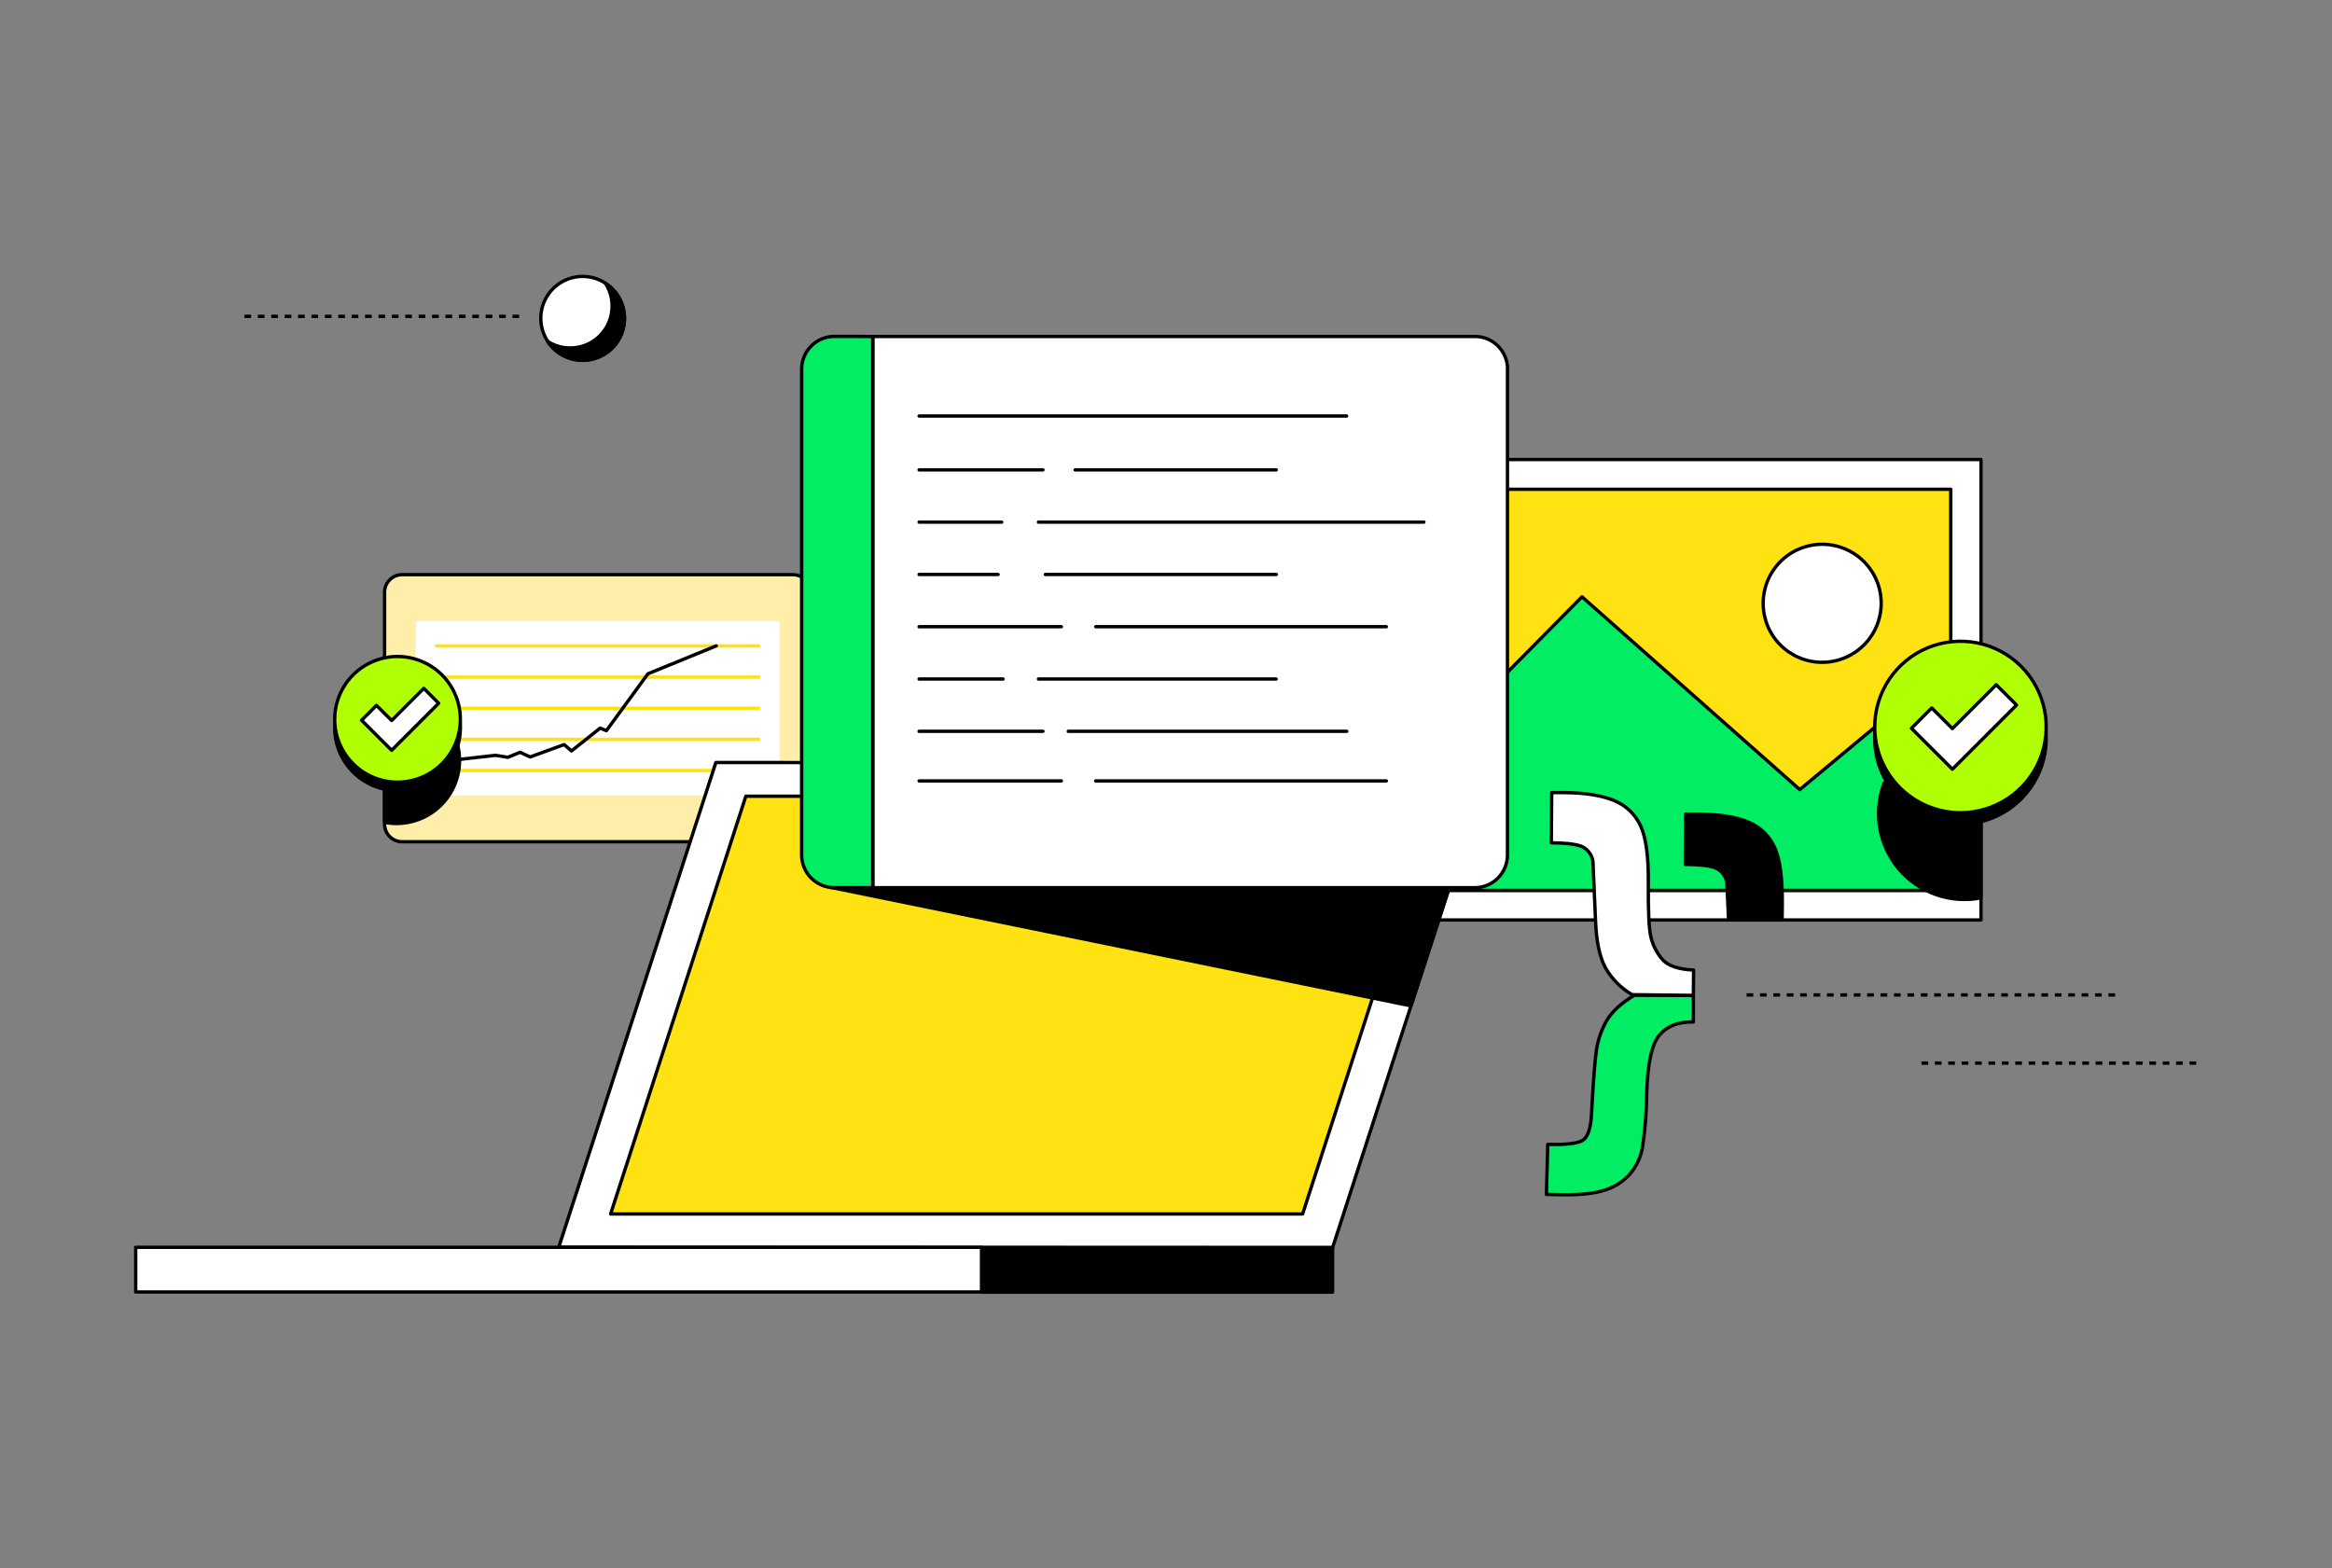 <?xml version="1.0" encoding="utf-8"?>
<svg xmlns="http://www.w3.org/2000/svg" width="696" height="468" viewBox="0 0 696 468" fill="none">
<rect x="0" y="0" width="696" height="468" fill="#808080" stroke="none"/>
<g clip-path="url(#clip0_4697_44977)">
<path d="M72.953 94.42H156.486" stroke="black" stroke-miterlimit="10" stroke-dasharray="2 2"/>
<path d="M173.861 107.48C176.333 107.486 178.751 106.758 180.808 105.389C182.866 104.021 184.472 102.072 185.422 99.79C186.372 97.509 186.623 94.996 186.145 92.572C185.666 90.147 184.479 87.919 182.733 86.169C180.988 84.419 178.763 83.227 176.339 82.742C173.915 82.258 171.402 82.503 169.119 83.448C166.835 84.392 164.882 85.993 163.508 88.048C162.135 90.102 161.401 92.518 161.401 94.99C161.401 98.297 162.713 101.469 165.049 103.811C167.385 106.152 170.554 107.472 173.861 107.48Z" fill="white" stroke="black" stroke-linecap="round" stroke-linejoin="round"/>
<path d="M186.381 95.08C186.381 97.776 185.508 100.399 183.893 102.558C182.279 104.717 180.009 106.295 177.423 107.058C174.837 107.82 172.074 107.725 169.546 106.787C167.019 105.849 164.863 104.119 163.4 101.854C165.419 103.174 167.782 103.869 170.194 103.853C171.836 103.858 173.463 103.539 174.98 102.913C176.498 102.287 177.877 101.367 179.038 100.206C180.199 99.045 181.118 97.666 181.744 96.149C182.37 94.631 182.69 93.004 182.684 91.363C182.701 88.951 182.006 86.587 180.686 84.568C182.442 85.701 183.885 87.257 184.88 89.094C185.876 90.932 186.392 92.99 186.381 95.08Z" fill="black" stroke="black" stroke-linejoin="round"/>
<path d="M236.67 171.518H120.025C118.634 171.518 117.3 172.07 116.316 173.054C115.332 174.038 114.779 175.372 114.779 176.763V245.987C114.779 247.378 115.332 248.713 116.316 249.696C117.3 250.68 118.634 251.233 120.025 251.233H236.67C238.062 251.233 239.396 250.68 240.38 249.696C241.363 248.713 241.916 247.378 241.916 245.987V176.763C241.916 175.372 241.363 174.038 240.38 173.054C239.396 172.07 238.062 171.518 236.67 171.518Z" fill="#FFEEA9" stroke="black" stroke-linecap="round" stroke-linejoin="round"/>
<path d="M232.614 185.366H124.082V237.394H232.614V185.366Z" fill="white"/>
<path d="M130.307 202.103H226.449" stroke="#FFE212" stroke-linecap="round" stroke-linejoin="round"/>
<path d="M130.307 192.79H226.449" stroke="#FFE212" stroke-linecap="round" stroke-linejoin="round"/>
<path d="M130.307 211.375H226.449" stroke="#FFE212" stroke-linecap="round" stroke-linejoin="round"/>
<path d="M130.307 220.667H226.449" stroke="#FFE212" stroke-linecap="round" stroke-linejoin="round"/>
<path d="M130.307 229.97H226.449" stroke="#FFE212" stroke-linecap="round" stroke-linejoin="round"/>
<path d="M131.136 227.342L147.872 225.433L151.559 226.033L155.226 224.534L158.224 225.923L168.376 222.226L170.564 224.134L179.127 217.31L180.976 218.079L193.375 201.103L213.779 192.76" stroke="black" stroke-linecap="round" stroke-linejoin="round"/>
<path d="M114.779 220.277V245.437C115.954 245.673 117.149 245.79 118.346 245.787C121.391 245.786 124.389 245.047 127.085 243.633C129.781 242.218 132.093 240.171 133.823 237.666C135.554 235.162 136.65 232.275 137.019 229.253C137.389 226.231 137.019 223.165 135.942 220.317L114.779 220.277Z" fill="black" stroke="black" stroke-linecap="round" stroke-linejoin="round"/>
<path d="M118.646 235.955C122.358 235.957 125.988 234.858 129.075 232.797C132.162 230.736 134.569 227.805 135.991 224.376C137.412 220.947 137.785 217.173 137.061 213.532C136.337 209.891 134.55 206.547 131.925 203.922C129.3 201.297 125.955 199.51 122.314 198.786C118.674 198.062 114.9 198.435 111.471 199.856C108.041 201.278 105.111 203.684 103.05 206.772C100.988 209.859 99.889 213.488 99.891 217.201C99.894 222.174 101.871 226.943 105.387 230.459C108.904 233.976 113.673 235.953 118.646 235.955Z" fill="black" stroke="black" stroke-linecap="round" stroke-linejoin="round"/>
<path d="M118.646 233.447C122.355 233.447 125.982 232.347 129.066 230.286C132.15 228.226 134.554 225.296 135.973 221.869C137.393 218.442 137.764 214.671 137.041 211.033C136.317 207.395 134.531 204.054 131.908 201.431C129.285 198.808 125.943 197.022 122.305 196.298C118.667 195.574 114.896 195.946 111.469 197.365C108.042 198.785 105.113 201.188 103.052 204.273C100.991 207.357 99.891 210.983 99.891 214.692C99.891 219.666 101.867 224.437 105.385 227.954C108.902 231.471 113.672 233.447 118.646 233.447Z" fill="#B1FF05" stroke="black" stroke-linecap="round" stroke-linejoin="round"/>
<path d="M130.926 209.897L126.48 205.45L116.888 215.052L112.361 210.526L107.925 214.972L112.441 219.489L116.888 223.935L121.334 219.489L130.926 209.897Z" fill="white" stroke="black" stroke-linecap="round" stroke-linejoin="round"/>
<path d="M591.242 137.155H410.309V274.574H591.242V137.155Z" fill="white" stroke="black" stroke-linecap="round" stroke-linejoin="round"/>
<path d="M582.22 146.028H419.352V265.721H582.22V146.028Z" fill="#FFE212" stroke="black" stroke-linecap="round" stroke-linejoin="round"/>
<path d="M582.22 234.157L562.656 214.453L537.156 235.665L472.149 178.122L419.372 231.529V265.751H582.24L582.22 234.157Z" fill="#00ED64" stroke="black" stroke-linecap="round" stroke-linejoin="round"/>
<path d="M543.841 197.676C547.328 197.676 550.736 196.641 553.634 194.703C556.532 192.764 558.79 190.01 560.121 186.787C561.453 183.565 561.798 180.02 561.114 176.601C560.429 173.183 558.745 170.044 556.276 167.583C553.806 165.121 550.662 163.448 547.241 162.776C543.82 162.103 540.276 162.46 537.058 163.803C533.84 165.145 531.093 167.412 529.165 170.317C527.236 173.222 526.213 176.633 526.225 180.12C526.238 184.782 528.101 189.249 531.403 192.54C534.705 195.832 539.178 197.678 543.841 197.676Z" fill="white" stroke="black" stroke-linecap="round" stroke-linejoin="round"/>
<path d="M591.242 233.687V267.989C586.753 268.864 582.11 268.524 577.796 267.002C573.482 265.481 569.654 262.834 566.707 259.336C563.759 255.837 561.801 251.614 561.034 247.105C560.268 242.595 560.721 237.962 562.346 233.687H591.242Z" fill="black" stroke="black" stroke-linecap="round" stroke-linejoin="round"/>
<path d="M585.118 245.977C590.179 245.977 595.126 244.477 599.334 241.665C603.542 238.853 606.822 234.856 608.759 230.181C610.696 225.505 611.202 220.36 610.215 215.396C609.228 210.432 606.791 205.872 603.212 202.294C599.633 198.715 595.074 196.278 590.11 195.291C585.146 194.303 580.001 194.81 575.325 196.747C570.649 198.684 566.653 201.963 563.841 206.171C561.029 210.38 559.528 215.327 559.528 220.388C559.528 227.175 562.224 233.683 567.023 238.482C571.822 243.281 578.331 245.977 585.118 245.977Z" fill="black" stroke="black" stroke-linecap="round" stroke-linejoin="round"/>
<path d="M585.118 242.57C590.179 242.57 595.126 241.069 599.334 238.257C603.542 235.446 606.822 231.449 608.759 226.773C610.696 222.098 611.202 216.952 610.215 211.989C609.228 207.025 606.791 202.465 603.212 198.887C599.633 195.308 595.074 192.871 590.11 191.883C585.146 190.896 580.001 191.403 575.325 193.339C570.649 195.276 566.653 198.556 563.841 202.764C561.029 206.972 559.528 211.92 559.528 216.981C559.528 223.768 562.224 230.276 567.023 235.075C571.822 239.874 578.331 242.57 585.118 242.57Z" fill="#B1FF05" stroke="black" stroke-linecap="round" stroke-linejoin="round"/>
<path d="M601.854 210.426L595.789 204.371L582.71 217.46L576.535 211.295L570.479 217.361L576.645 223.526L582.71 229.581L588.765 223.526L601.854 210.426Z" fill="white" stroke="black" stroke-linecap="round" stroke-linejoin="round"/>
<path d="M397.72 372.375L166.757 372.275L213.649 227.582L444.622 227.682L397.72 372.375Z" fill="white" stroke="black" stroke-linecap="round" stroke-linejoin="round"/>
<path d="M388.777 362.322H182.245L222.602 237.644H429.124L388.777 362.322Z" fill="#FFE212" stroke="black" stroke-linecap="round" stroke-linejoin="round"/>
<path d="M293.005 372.274H40.499V385.604H293.005V372.274Z" fill="white" stroke="black" stroke-linecap="round" stroke-linejoin="round"/>
<path d="M397.72 372.354H293.005V385.654H397.72V372.354Z" fill="black" stroke="black" stroke-linecap="round" stroke-linejoin="round"/>
<path d="M247.921 264.851L421.111 300.203L434.939 257.527L247.921 264.851Z" fill="black" stroke="black" stroke-linecap="round" stroke-linejoin="round"/>
<path d="M449.907 110.177V255.169C449.91 256.453 449.659 257.725 449.169 258.912C448.679 260.099 447.959 261.177 447.051 262.085C446.143 262.993 445.065 263.713 443.878 264.203C442.691 264.693 441.419 264.944 440.135 264.941H260.481V100.425H440.175C441.459 100.422 442.731 100.673 443.918 101.163C445.105 101.653 446.183 102.373 447.091 103.281C447.999 104.189 448.719 105.267 449.209 106.454C449.699 107.641 449.95 108.913 449.947 110.197L449.907 110.177Z" fill="white" stroke="black" stroke-linecap="round" stroke-linejoin="round"/>
<path d="M260.481 100.425V264.942H249.03C246.439 264.942 243.953 263.912 242.12 262.08C240.288 260.247 239.258 257.761 239.258 255.17V110.177C239.258 107.586 240.288 105.1 242.12 103.267C243.953 101.435 246.439 100.405 249.03 100.405L260.481 100.425Z" fill="#00ED64" stroke="black" stroke-linecap="round" stroke-linejoin="round"/>
<path d="M274.31 124.166H401.906" stroke="black" stroke-linecap="round" stroke-linejoin="round"/>
<path d="M320.872 140.243H380.913" stroke="black" stroke-linecap="round" stroke-linejoin="round"/>
<path d="M274.31 140.243H311.28" stroke="black" stroke-linecap="round" stroke-linejoin="round"/>
<path d="M311.989 171.457H380.933" stroke="black" stroke-linecap="round" stroke-linejoin="round"/>
<path d="M274.31 171.457H297.891" stroke="black" stroke-linecap="round" stroke-linejoin="round"/>
<path d="M309.931 202.662H380.873" stroke="black" stroke-linecap="round" stroke-linejoin="round"/>
<path d="M274.31 202.662H299.369" stroke="black" stroke-linecap="round" stroke-linejoin="round"/>
<path d="M309.931 155.84H424.968" stroke="black" stroke-linecap="round" stroke-linejoin="round"/>
<path d="M274.31 155.84H298.96" stroke="black" stroke-linecap="round" stroke-linejoin="round"/>
<path d="M318.824 218.27H401.956" stroke="black" stroke-linecap="round" stroke-linejoin="round"/>
<path d="M274.31 218.27H311.28" stroke="black" stroke-linecap="round" stroke-linejoin="round"/>
<path d="M327.027 187.055H413.767" stroke="black" stroke-linecap="round" stroke-linejoin="round"/>
<path d="M274.31 187.055H316.775" stroke="black" stroke-linecap="round" stroke-linejoin="round"/>
<path d="M327.027 233.077H413.767" stroke="black" stroke-linecap="round" stroke-linejoin="round"/>
<path d="M274.31 233.077H316.775" stroke="black" stroke-linecap="round" stroke-linejoin="round"/>
<path d="M505.392 297.076V305.019C500.856 304.94 497.768 306.188 495.4 308.776C493.032 311.364 491.713 317.299 491.464 326.542C491.423 331.783 491.015 337.015 490.245 342.199C489.759 345.342 488.37 348.275 486.248 350.642C484.102 352.926 481.367 354.573 478.344 355.399C475.147 356.338 470.65 356.724 464.855 356.558L461.538 356.478L461.938 341.56C467.993 341.726 471.633 341.197 472.859 339.971C474.084 338.745 474.794 336.324 474.987 332.707C475.52 322.715 476.023 316.214 476.496 313.203C476.977 310.205 477.992 307.318 479.493 304.68C481.012 302.015 483.77 299.471 487.767 297.046L505.392 297.076Z" fill="#00ED64" stroke="black" stroke-linecap="round" stroke-linejoin="round"/>
<path d="M487.137 296.875C483.772 294.939 480.992 292.129 479.094 288.742C477.425 285.595 476.476 281.078 476.216 275.203L475.416 256.968C475.277 256.156 474.967 255.383 474.507 254.7C474.049 254.013 473.454 253.427 472.759 252.981C471.34 252.062 468.092 251.592 462.997 251.552L463.116 236.564H466.364C473.038 236.564 478.184 237.424 481.811 238.963C485.289 240.39 488.093 243.087 489.655 246.506C491.247 249.984 492.013 255.586 491.953 263.313C491.883 271.826 492.143 277.301 492.712 279.649C493.295 282.068 494.43 284.319 496.03 286.224C497.698 288.223 500.836 289.322 505.462 289.521L505.402 297.085L487.137 296.875Z" fill="white" stroke="black" stroke-linecap="round" stroke-linejoin="round"/>
<path d="M531.881 274.503H515.894L515.394 263.412C515.253 262.598 514.943 261.822 514.485 261.134C514.03 260.444 513.434 259.859 512.736 259.416C511.318 258.506 508.07 258.027 502.984 257.997L503.094 242.959H506.352C513.013 243.012 518.162 243.815 521.799 245.367C525.283 246.781 528.089 249.482 529.633 252.911C531.231 256.388 532.001 261.99 531.941 269.717C531.901 271.456 531.881 273.045 531.881 274.503Z" fill="black" stroke="black" stroke-linecap="round" stroke-linejoin="round"/>
<path d="M521.27 296.955H631.85" stroke="black" stroke-miterlimit="10" stroke-dasharray="2 2"/>
<path d="M573.467 317.299H656" stroke="black" stroke-miterlimit="10" stroke-dasharray="2 2"/>
</g>
<defs>
<clipPath id="clip0_4697_44977">
<rect width="616" height="304.163" fill="white" transform="translate(40 82)"/>
</clipPath>
</defs>
</svg>